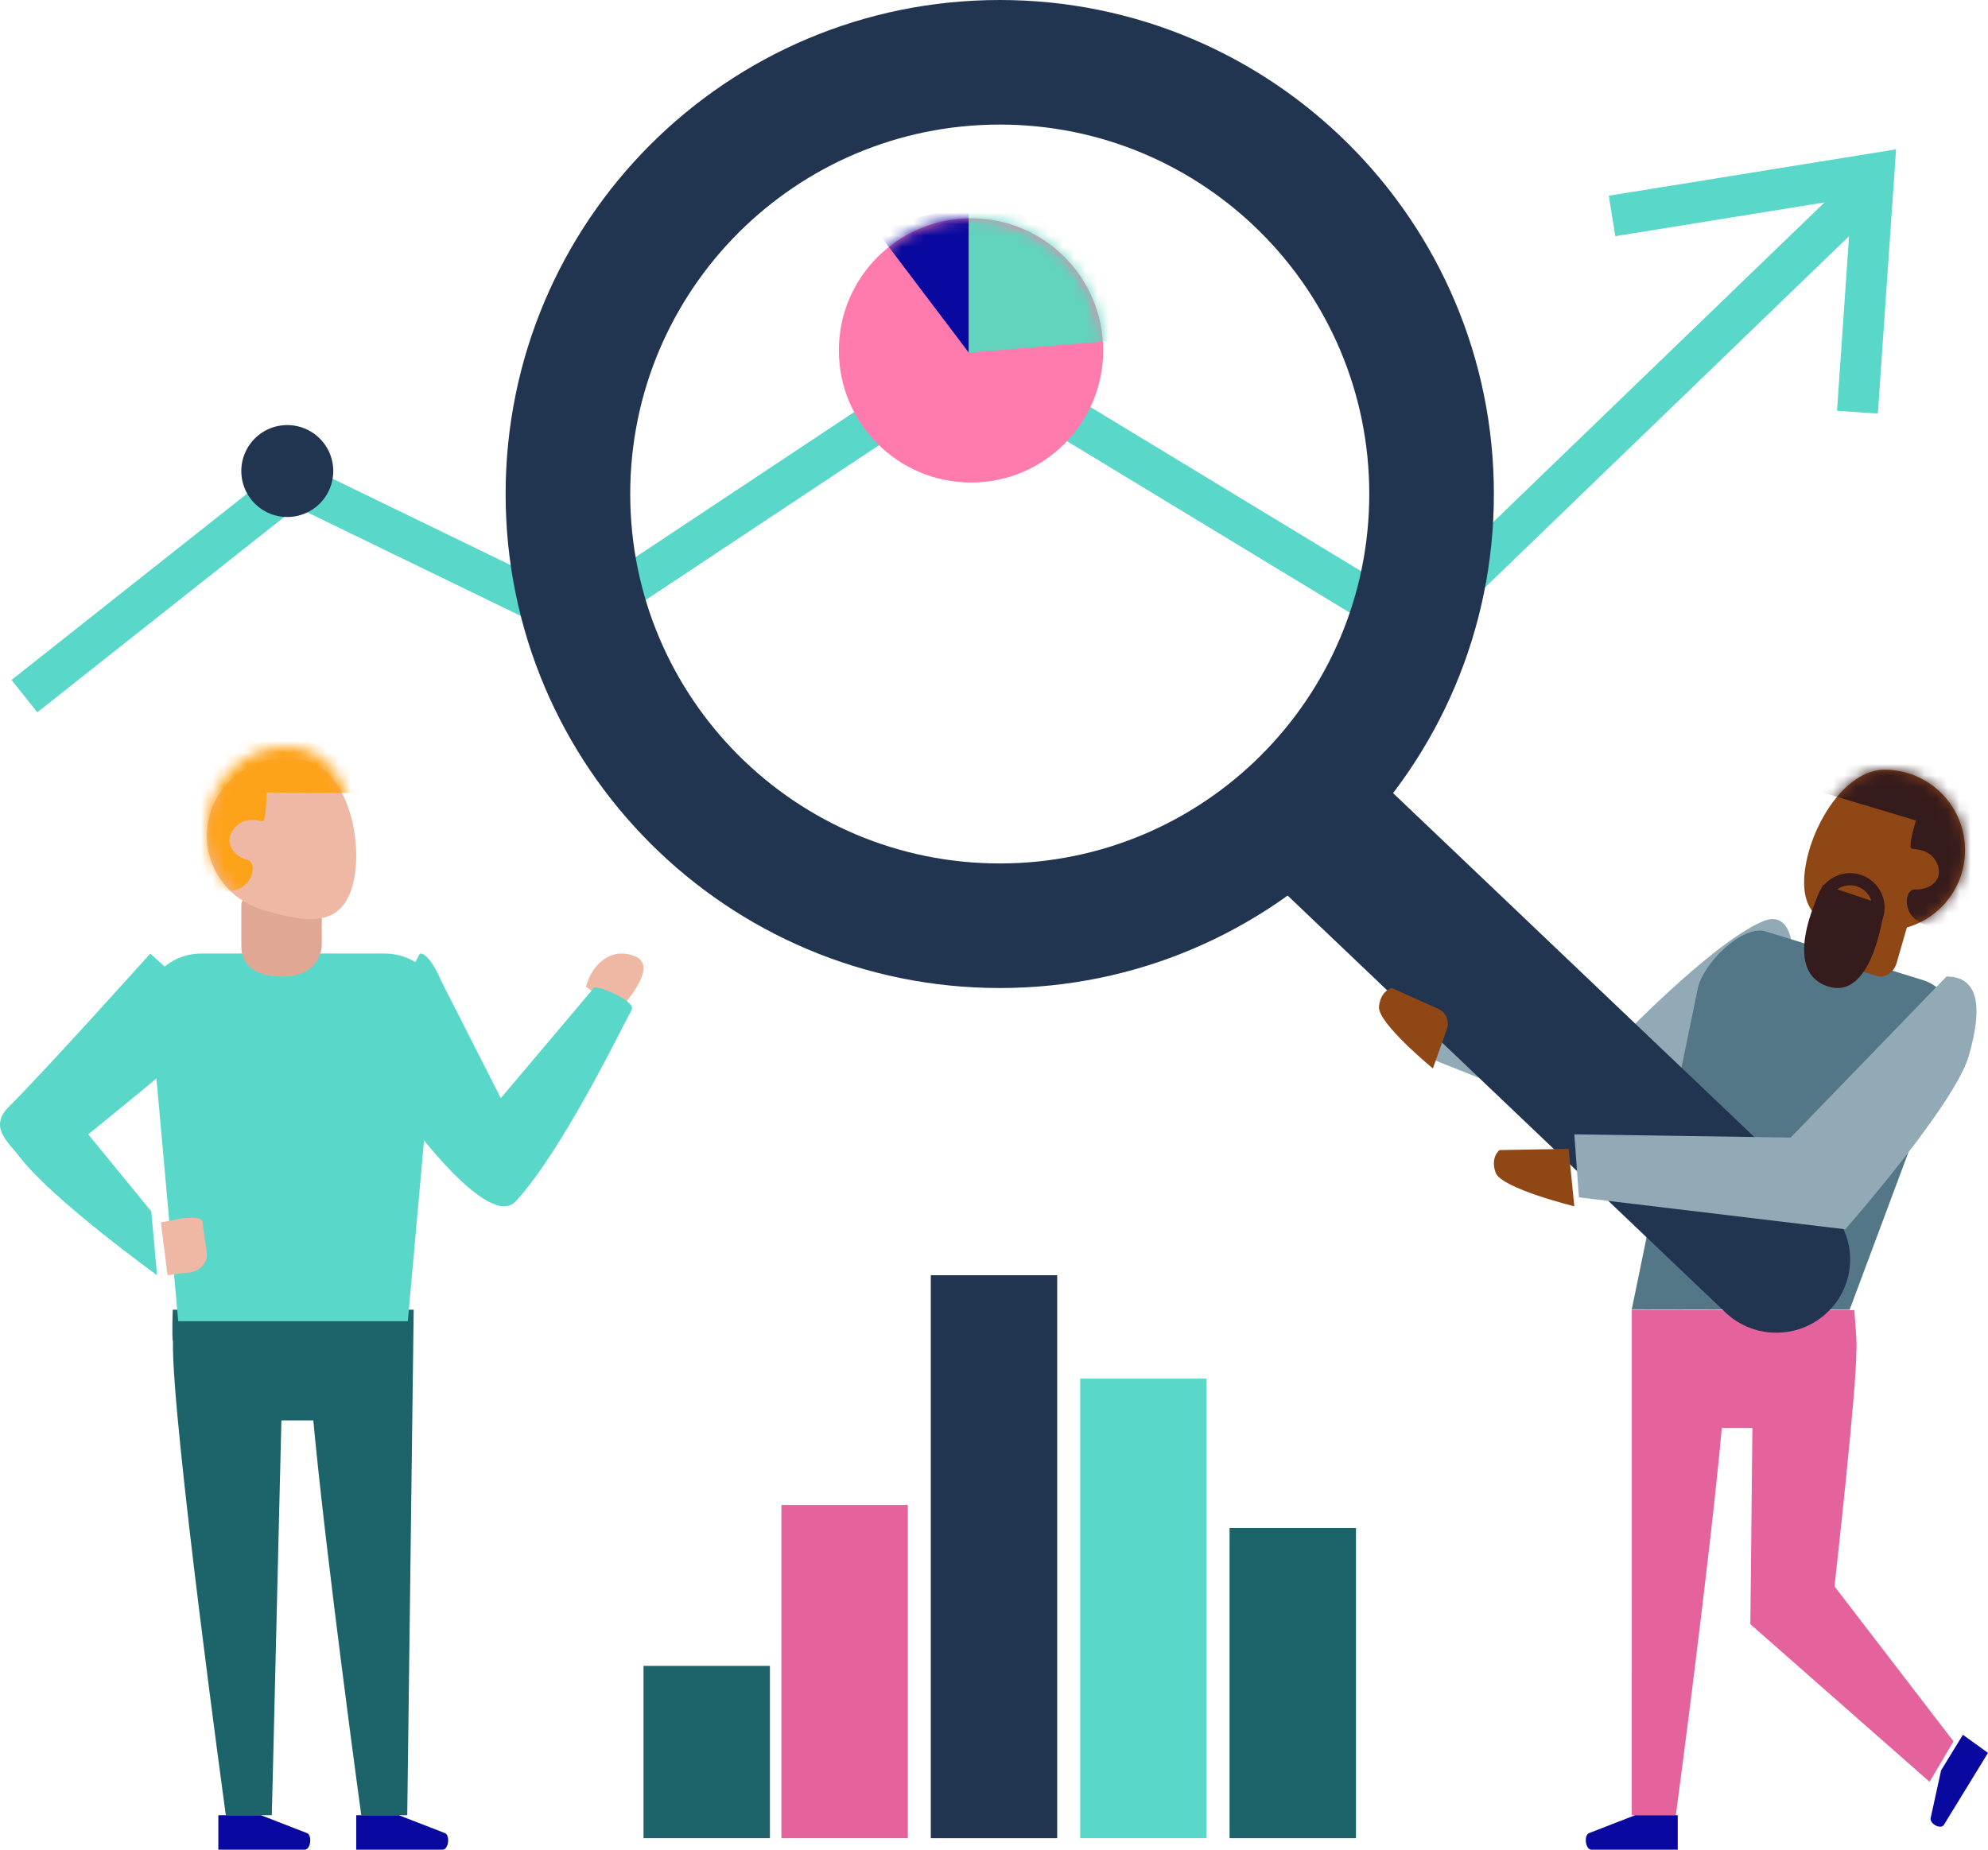 <svg width="173" height="161" viewBox="0 0 173 161" xmlns="http://www.w3.org/2000/svg" xmlns:xlink="http://www.w3.org/1999/xlink">
    <defs>
        <path d="M0 9.764C-.02 13.63 3.108 13.98 6.972 14c3.861.022 7.008-3.097 7.028-6.962A6.995 6.995 0 0 0 7.045 0C3.182-.022.02 5.897 0 9.764" id="yr165b05ga"/>
        <path d="M12.635 12.04c-1.07 3.827-4.102 3.24-7.728 2.111C1.281 13.018-.788 9.001.282 5.177 1.354 1.351 5.162-.832 8.787.297c3.627 1.13 4.92 7.917 3.848 11.743" id="mk6rfnke1c"/>
        <path d="M23 11.5C23 17.853 17.85 23 11.502 23 5.149 23 0 17.852 0 11.5 0 5.15 5.15 0 11.502 0 17.85 0 23 5.15 23 11.5" id="183kckn31e"/>
    </defs>
    <g fill="none" fill-rule="evenodd">
        <path d="M51 85.887c.401-1.716 2.044-3.565 4.284-2.64C57.524 84.17 53.79 88 53.79 88L51 85.887" fill="#EFB8A5"/>
        <path fill="#59D7C9" d="M3.247 62 1 59.188l24.35-19.265 24.76 12.019 34.384-22.817 38.292 23.225 38.7-37.35L164 17.578l-40.708 39.287-38.71-23.479-34.194 22.689-24.573-11.93L3.247 62"/>
        <path d="M153.402 80.197c-4.544 1.93-12.895 10.731-12.895 10.731L124 87.844l.538 4.32L144.284 100s9.832-8.46 11.083-12.78c1.253-4.323.67-8.142-1.965-7.023" fill="#92AAB6"/>
        <path d="m160.96 114-18.96-.032 5.733-27.883c.443-2.218 3.91-5.657 5.958-5.004l13.708 4.25c2.047.655 3.13 3.025 2.343 5.135L160.96 114" fill="#537786"/>
        <path d="m163.29 84.945-2.344-.741c-.73-.23-1.119-1.114-.872-1.976l.87-3.031c.247-.862 1.039-1.373 1.768-1.141l2.343.738c.73.232 1.117 1.116.87 1.978l-.87 3.03c-.247.862-1.036 1.372-1.766 1.143" fill="#904716"/>
        <path d="M157 76.764c-.02 3.867 3.108 4.217 6.972 4.236 3.861.022 7.008-3.097 7.028-6.962A6.995 6.995 0 0 0 164.045 67c-3.863-.022-7.025 5.897-7.045 9.764" fill="#904716"/>
        <g transform="translate(157 67)">
            <mask id="gx6d7ayovb" fill="#fff">
                <use xlink:href="#yr165b05ga"/>
            </mask>
            <path d="M9.73 4.417s-.716 2.35-.388 2.447c.328.098 1.704-.022 2.261 1.383.555 1.403-.774 2.245-1.91 2.17-1.142-.075-1.244 2.902 1.446 3.174 2.688.27 5.392-5.38 4.771-8.042-.619-2.66-4.034-6.417-5.558-6.695C8.827-1.424-6.8-.539-6.8-.539L9.73 4.417" fill="#361B1C" mask="url(#gx6d7ayovb)"/>
        </g>
        <path d="M160.44 80.858a1.94 1.94 0 1 1 1.12-3.716 1.94 1.94 0 0 1-1.12 3.716zm1.426-4.73a3.001 3.001 0 0 0-3.738 2.006 3 3 0 1 0 3.738-2.005z" fill="#361B1C"/>
        <path d="m158.66 77 5.34 1.792s-.896 8.698-5.16 6.984c-4.031-1.62-.18-8.776-.18-8.776" fill="#361B1C"/>
        <path d="M161.363 114.031 142.002 114 142 158h3.837s2.905-21.707 4-33.704h2.66l-.178 17.076 15.596 13.724 2.085-3.524-10.357-13.49s1.953-17.44 1.897-20.446c.102-.488-.177-3.605-.177-3.605" fill="#E5639C"/>
        <path d="M142.293 158H146v3h-7.518c-.497 0-.668-1.177-.232-1.43l4.043-1.57M168.922 154.09l1.893-3.09 2.185 1.576-3.84 6.266c-.252.414-1.196-.06-1.159-.557l.92-4.195" fill="#09089F"/>
        <path d="M15.037 114H36l-.56 44h-4.002s-3.033-22.135-4.174-34.369h-2.777L23.655 158H19.65s-4.725-34.51-4.598-41.162c-.109-.496-.016-2.838-.016-2.838" fill="#1C6469"/>
        <path d="M15.51 115h19.98l2.493-27.787C38.208 84.944 36.116 83 33.456 83h-15.91c-2.66 0-4.754 1.944-4.53 4.213L15.511 115" fill="#59D7C9"/>
        <path d="M24.647 85C20.977 85 21 82.818 21 82.293v-3.556c0-.803 1.373-.736 2.187-.736h2.626c.816 0 2.187.653 2.187 1.458v2.834C28 82.81 27.614 85 24.647 85" fill="#E0A894"/>
        <path d="M30.635 77.238c-1.07 3.57-4.102 3.024-7.728 1.97-3.626-1.057-5.695-4.806-4.625-8.376 1.072-3.57 4.88-5.608 8.505-4.554 3.627 1.054 4.92 7.389 3.848 10.96" fill="#EFB8A5"/>
        <g transform="translate(18 65)">
            <mask id="un9hvfzpfd" fill="#fff">
                <use xlink:href="#mk6rfnke1c"/>
            </mask>
            <path d="M5.193 3.982s0 2.499-.338 2.499c-.336 0-1.6-.519-2.527.688-.928 1.205.084 2.41 1.18 2.669 1.095.257.337 3.185-2.277 2.669-2.613-.517-3.54-6.802-2.191-9.214C.389.882 4.689-1.787 6.206-1.614c1.516.172 11.521 5.675 11.521 5.675L5.193 3.98" fill="#FDA31A" mask="url(#un9hvfzpfd)"/>
        </g>
        <path d="m38.348 85.294 5.234 10.291 8.094-9.588c0-.357 3.752 1.079 3.283 1.918-.76 1.36-5.983 12.223-10.088 16.657-2.29 2.474-9.016-6.567-9.384-7.19-.583-.994-1.375-7.158-1.486-10.597-.024-.796.556-1.473 1.329-1.553l1.213-2.23c.673-.07 1.568 1.645 1.805 2.292M13.078 83S3.968 93.156.755 96.353c-1.773 1.766 0 3.09 1.013 4.413C4.578 104.435 13.67 111 13.67 111l-.506-5.557-5.486-6.707s7.718-6.23 7.976-6.679c.702-1.223.116-6.608.116-6.608L13.078 83" fill="#59D7C9"/>
        <path d="M34.707 158H31v3h7.52c.494 0 .666-1.176.231-1.429L34.707 158M22.706 158H19v3h7.518c.497 0 .668-1.176.233-1.429L22.706 158" fill="#09089F"/>
        <path d="M16.318 110.781c1.106-.07 1.783-.904 1.67-1.737l-.367-2.672c-.04-.511-1.108-.356-1.785-.328L14 106.41l.58 4.59s1.3-.191 1.738-.219" fill="#EFB8A5"/>
        <path d="M87 75.157c-17.759 0-32.157-14.396-32.157-32.158 0-17.758 14.398-32.156 32.156-32.156 17.762 0 32.158 14.398 32.158 32.156 0 17.762-14.396 32.158-32.158 32.158zM87 0C63.25 0 44 19.25 44 43s19.25 43 43 43 43-19.25 43-43S110.75 0 87 0z" fill="#213450"/>
        <path d="M159.121 105.117a6.348 6.348 0 0 1 0 9.016c-2.506 2.49-6.57 2.49-9.075 0l-40.166-38.25a6.345 6.345 0 0 1 0-9.015 6.445 6.445 0 0 1 9.075 0l40.166 38.25" fill="#213450"/>
        <path d="m136.5 100 .5 5s-6.34-1.562-6.84-2.917c-.5-1.354.335-1.978.335-1.978L136.5 100M125.92 89.56 124.693 93s-4.826-3.963-4.691-5.372c.133-1.41 1.114-1.628 1.114-1.628l4.057 1.817c.664.297.989 1.057.745 1.744" fill="#904716"/>
        <path fill="#59D7C9" d="m163.415 36-3.554-.245 1.277-18.518-20.571 3.32-.567-3.521L165 13l-1.585 23"/>
        <path d="M96 30.5C96 36.853 90.85 42 84.502 42 78.149 42 73 36.852 73 30.5 73 24.15 78.15 19 84.502 19 90.85 19 96 24.15 96 30.5" fill="#FF7BAD"/>
        <g transform="translate(73 19)">
            <mask id="7ki3i4iv4f" fill="#fff">
                <use xlink:href="#183kckn31e"/>
            </mask>
            <path fill="#09089F" mask="url(#7ki3i4iv4f)" d="m3.119.872 8.186 10.823V-1.17L3.12.872"/>
            <path fill="#62D3BD" mask="url(#7ki3i4iv4f)" d="m26.119 10.468-14.814 1.227V-1.17l7.818 1.02 6.996 10.617"/>
        </g>
        <path d="M29 41a4 4 0 1 1-8 0 4 4 0 0 1 8 0" fill="#213450"/>
        <path fill="#1C6469" d="M56 160h11v-15H56z"/>
        <path fill="#E5639C" d="M68 160h11v-29H68z"/>
        <path fill="#213450" d="M81 160h11v-49H81z"/>
        <path fill="#59D7C9" d="M94 160h11v-40H94z"/>
        <path fill="#1C6469" d="M107 160h11v-27h-11z"/>
        <path d="m169.388 85-13.56 14.016-18.828-.28.403 5.486 23.18 2.778s9.51-10.822 10.742-15.082c1.234-4.256.88-6.918-1.937-6.918" fill="#92AAB6"/>
    </g>
</svg>
